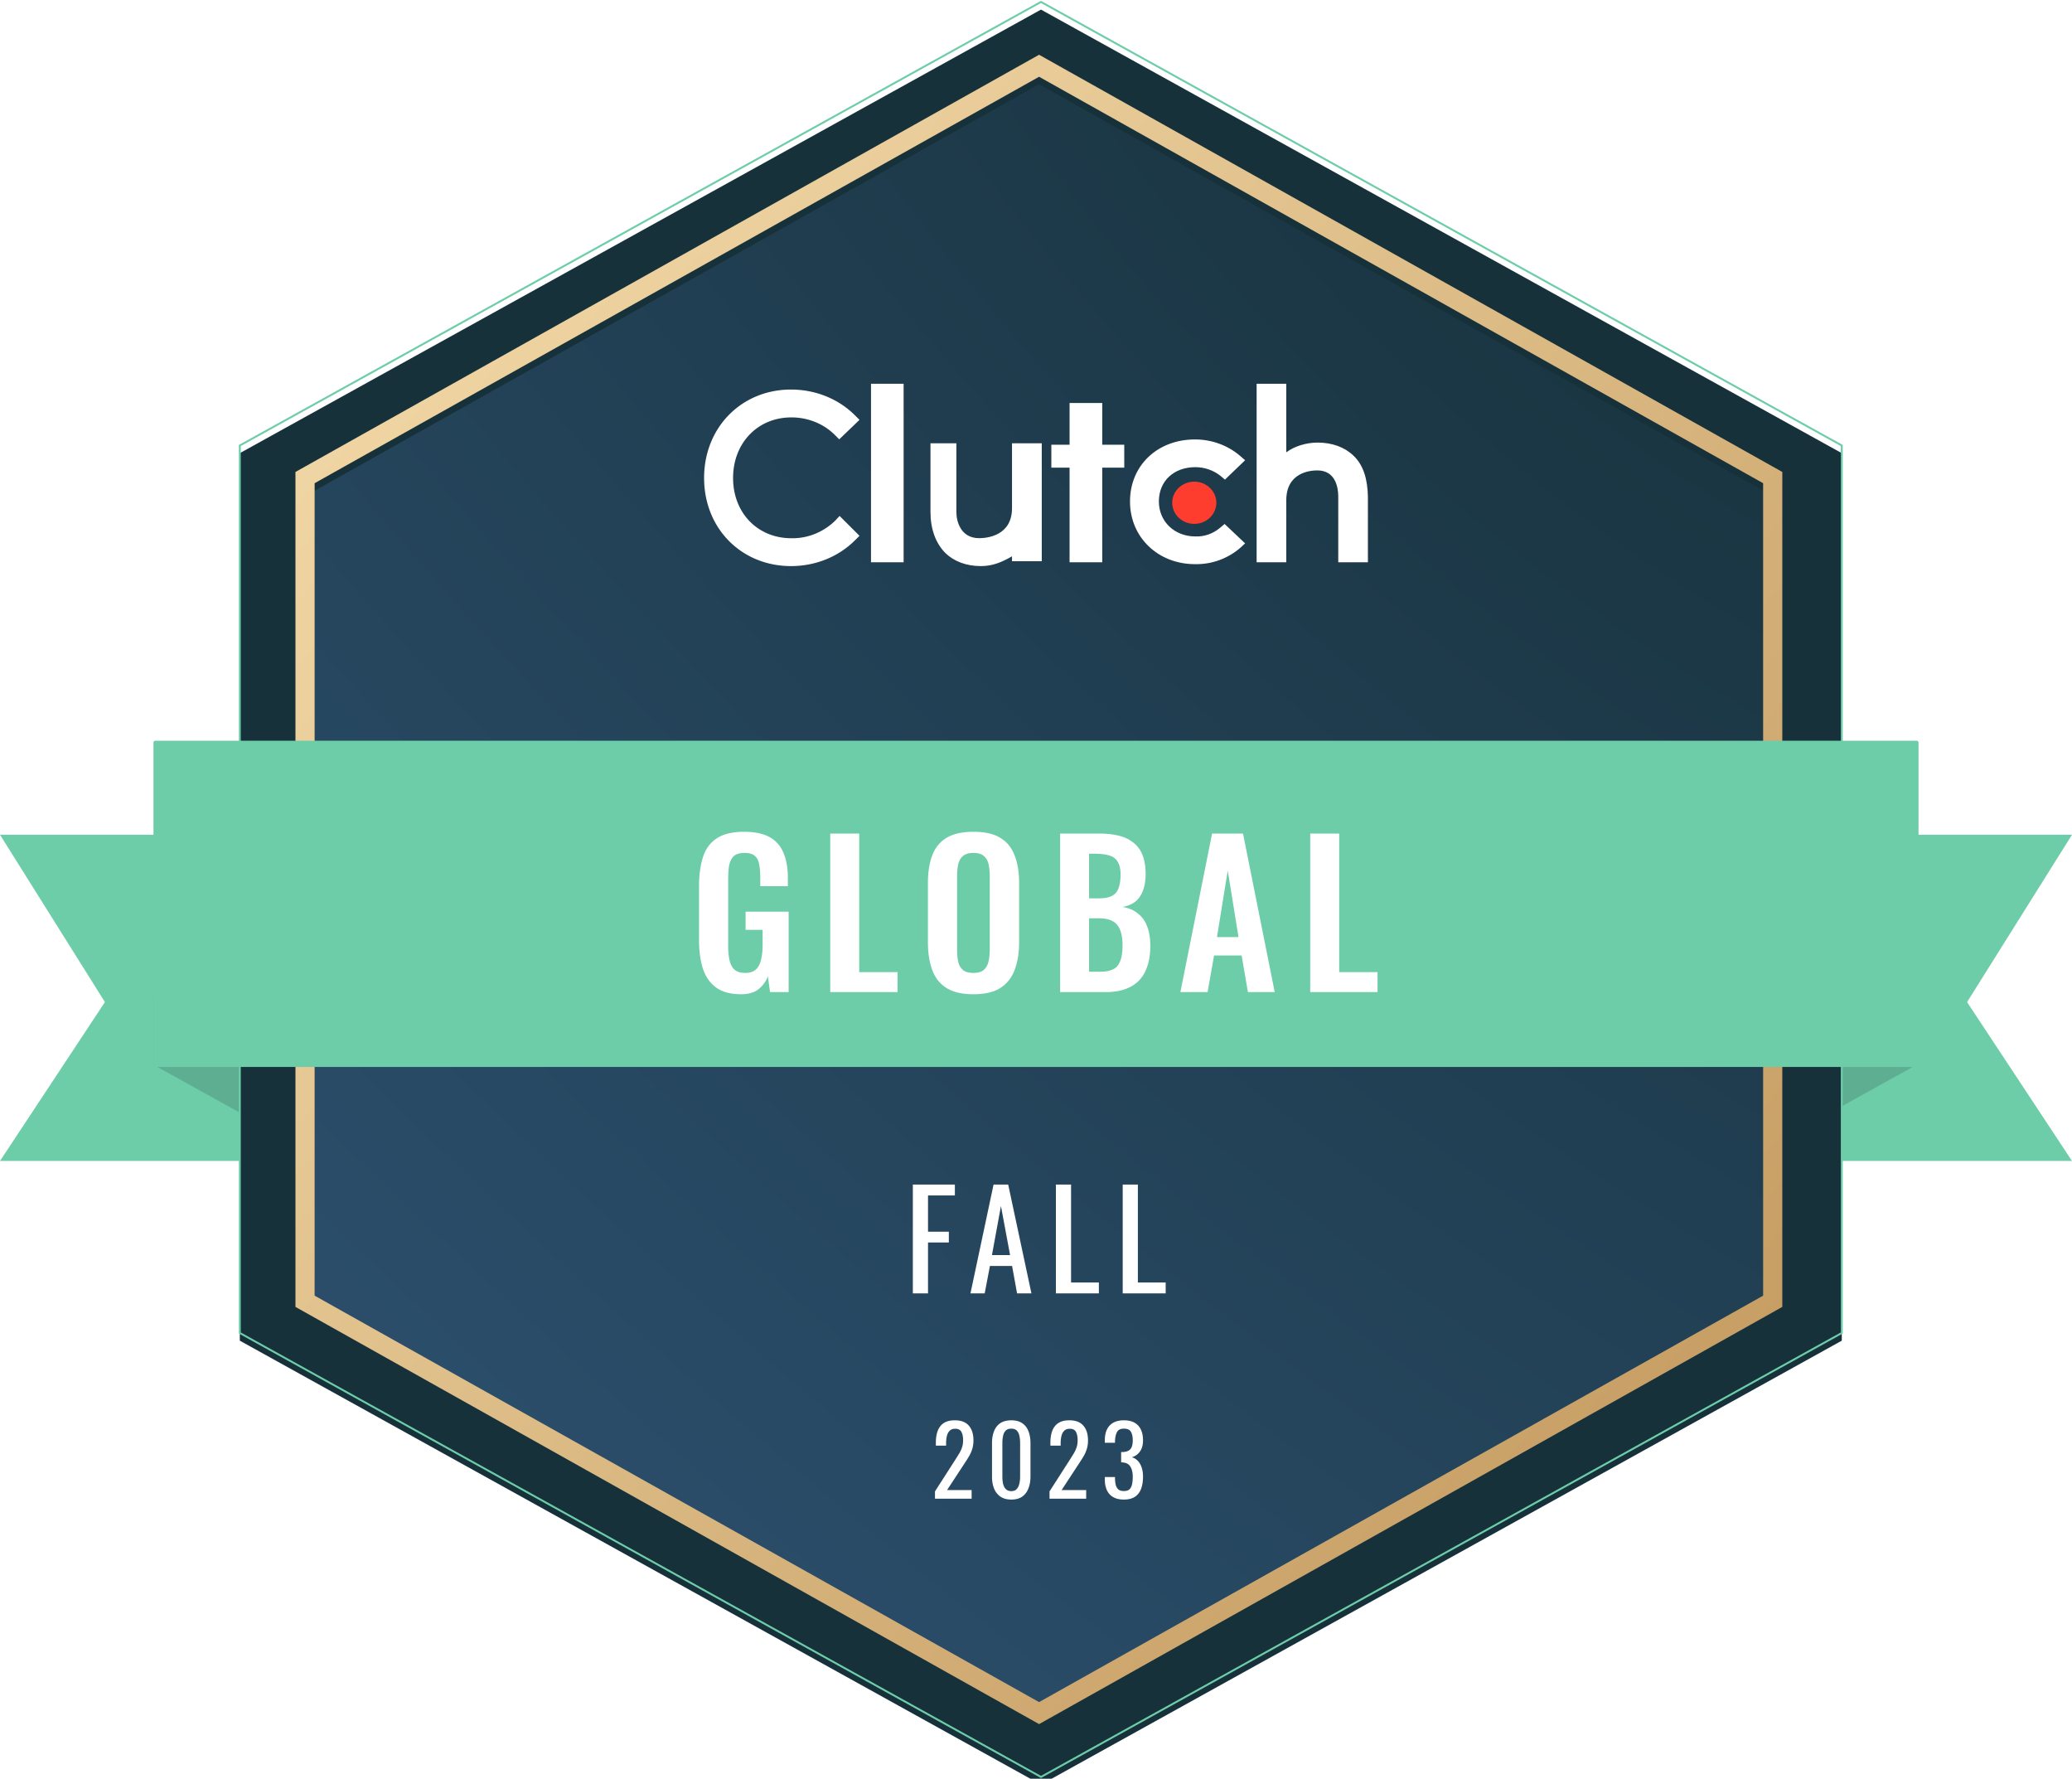 <svg xmlns="http://www.w3.org/2000/svg" width="1080" height="927" fill="none"><path fill="#6DCDA9" fill-rule="evenodd" d="M155 605H0l54.686-82.791L0 435h155zM925 605h155l-54.69-82.791L1080 435H925z" clip-rule="evenodd"/><path fill="#5EAF91" d="M80 554.895 183 612l-36.548-93H80zM999 554.895 896 612l36.548-93H999z"/><g filter="url(#a)"><path fill="#17313B" d="M960 232.151v462.5L542.599 926 125 694.651v-462.5L542.599 1z"/></g><path stroke="#6DCDA9" stroke-miterlimit="10" d="M960 232.151v462.5L542.599 926 125 694.651v-462.5L542.599 1z"/><g filter="url(#b)"><path fill="url(#c)" d="M919 251.803v423.394L541.607 887 164 675.197V251.803L541.607 40z"/><path fill="url(#d)" d="M919 251.803v423.394L541.607 887 164 675.197V251.803L541.607 40z"/></g><path stroke="url(#e)" stroke-miterlimit="10" stroke-width="10" d="M924 251.803v-2.927l-2.553-1.433L544.054 35.64l-2.446-1.373-2.447 1.372-377.607 211.803-2.554 1.433v429.25l2.554 1.433 377.607 211.803 2.447 1.372 2.446-1.373 377.393-211.803 2.553-1.433V251.803Z"/><path fill="#6DCDA9" fill-rule="evenodd" d="M80 555a1 1 0 0 0 1 1h918a1 1 0 0 0 1-1V387a1 1 0 0 0-1-1H81a1 1 0 0 0-1 1z" clip-rule="evenodd"/><path fill="#fff" d="M471 200h-17v93h17zM527.497 264.818c0 14.546-13.315 15.637-17.145 15.637-9.484 0-11.855-8.546-11.855-13.637V231H485v35.818c0 8.909 2.736 16.364 7.843 21.455 4.559 4.363 10.943 6.727 18.421 6.727 5.837 0 10.579-1.818 16.233-5.091v2.546H543V231h-15.503zM574.528 210H557.5v21.747H548v11.96h9.5V293h17.028v-49.293H586v-11.96h-11.472zM635.949 275.036c-3.626 3.069-8.157 4.694-12.87 4.514-10.877 0-19.034-7.763-19.034-18.234 0-10.652 7.795-17.873 19.034-17.873 4.713 0 9.426 1.625 13.051 4.513l2.356 1.986L649 239.832l-2.719-2.347c-6.344-5.416-14.683-8.485-23.384-8.485C603.32 229 589 242.54 589 261.316c0 18.775 14.683 32.676 33.897 32.676 8.701.181 17.04-2.888 23.565-8.485L649 283.16l-10.695-10.11zM705.364 237.345c-4.546-4.351-11.091-6.708-18.546-6.708-5.818 0-12 1.813-16.363 5.076V200H655v93h15.455v-32.269c0-14.503 12.363-15.591 16.181-15.591 9.273 0 10.909 8.521 10.909 13.597V293H713v-34.263c-.182-9.064-2.364-16.497-7.636-21.392"/><path fill="#FF3D2E" d="M622.5 273c6.351 0 11.5-4.925 11.5-11s-5.149-11-11.5-11-11.5 4.925-11.5 11 5.149 11 11.5 11"/><path fill="#fff" d="M435.258 271.41c-6.006 5.807-14.197 9.255-22.752 9.073-17.657 0-30.398-13.246-30.398-31.392s12.741-31.574 30.398-31.574c8.555 0 16.746 3.266 22.57 9.073l2.367 2.359L448 218.787l-2.366-2.359c-8.737-8.71-20.751-13.428-33.31-13.428C386.476 203 367 222.779 367 249.091 367 275.402 386.476 295 412.324 295c12.559 0 24.573-4.718 33.31-13.428l2.366-2.359-10.375-10.343zM475.805 674v-56.7h21.91v5.67h-14v18.9h10.85v5.6h-10.85V674zm30.033 0 12.04-56.7h7.63l12.11 56.7h-7.49l-2.59-14.28h-11.55l-2.73 14.28zm11.2-19.95h9.45l-4.76-25.55zM550.371 674v-56.7h7.91v51.03h14.49V674zm34.822 0v-56.7h7.91v51.03h14.49V674zM487.344 781v-3.8l10.3-16.05q1.15-1.8 2.1-3.35a15.5 15.5 0 0 0 1.6-3.25q.65-1.75.65-4 0-2.8-.9-4.4t-3.15-1.6q-1.9 0-2.95 1.05t-1.45 2.75-.4 3.65v1.35h-5.35v-1.4q0-3.65.95-6.25 1-2.65 3.15-4.1 2.2-1.45 5.8-1.45 4.9 0 7.3 2.8 2.4 2.75 2.4 7.65 0 2.6-.65 4.55-.6 1.95-1.6 3.65t-2.2 3.5l-9.3 14.2h12.8v4.5zm39.777.45q-3.45 0-5.7-1.55-2.2-1.55-3.3-4.25-1.05-2.7-1.05-6.15v-17.45q0-3.55 1.05-6.2 1.05-2.7 3.25-4.2 2.25-1.5 5.75-1.5t5.7 1.5 3.25 4.2q1.05 2.65 1.05 6.2v17.45q0 3.5-1.1 6.2-1.05 2.7-3.25 4.25-2.2 1.5-5.65 1.5m0-4.4q1.9 0 2.85-1.1 1-1.1 1.35-2.8.4-1.75.4-3.6V752q0-1.95-.35-3.65-.35-1.75-1.35-2.8-.95-1.05-2.9-1.05t-2.95 1.05-1.35 2.8a18 18 0 0 0-.35 3.65v17.55q0 1.85.35 3.6.4 1.7 1.4 2.8 1.05 1.1 2.9 1.1m19.93 3.95v-3.8l10.3-16.05q1.15-1.8 2.1-3.35a15.5 15.5 0 0 0 1.6-3.25q.65-1.75.65-4 0-2.8-.9-4.4t-3.15-1.6q-1.9 0-2.95 1.05t-1.45 2.75-.4 3.65v1.35h-5.35v-1.4q0-3.65.95-6.25 1-2.65 3.15-4.1 2.2-1.45 5.8-1.45 4.9 0 7.3 2.8 2.4 2.75 2.4 7.65 0 2.6-.65 4.55-.6 1.95-1.6 3.65t-2.2 3.5l-9.3 14.2h12.8v4.5zm38.727.45q-3.3 0-5.5-1.25t-3.3-3.6-1.1-5.55v-1.35h5.3v.9q.05 1.8.4 3.25.4 1.45 1.35 2.3 1 .85 2.85.85 1.95 0 2.95-.9 1-.95 1.35-2.65t.35-3.9q0-3.2-1.2-5.2-1.15-2.05-4.1-2.25a1.3 1.3 0 0 0-.4-.05h-.35v-5.35h.7q2.85-.1 4.1-1.5t1.25-4.65q0-2.75-.95-4.4-.9-1.65-3.65-1.65t-3.65 1.85q-.9 1.8-1 4.65v.85h-5.3v-1.35q0-3.25 1.1-5.55a7.9 7.9 0 0 1 3.3-3.55q2.25-1.25 5.55-1.25 3.35 0 5.55 1.25t3.3 3.6q1.1 2.3 1.1 5.55 0 3.65-1.6 5.85-1.55 2.2-4.2 3 1.85.55 3.1 1.9 1.3 1.35 2 3.45.7 2.05.7 4.8 0 3.6-1 6.3-1 2.65-3.2 4.15-2.2 1.45-5.8 1.45M386.284 518.122q-8.16 0-12.954-3.468t-6.936-9.792q-2.04-6.426-2.04-15.096v-27.744q0-8.874 2.04-15.3t7.14-9.792q5.202-3.468 14.28-3.468 8.466 0 13.464 2.856t7.14 8.262q2.244 5.304 2.244 12.954v4.284H396.28v-4.692q0-3.978-.612-6.834-.51-2.856-2.244-4.284-1.632-1.53-5.406-1.53-3.978 0-5.814 1.938-1.734 1.938-2.244 5.1-.408 3.162-.408 6.936v34.578q0 4.284.714 7.446t2.652 4.896q1.938 1.632 5.508 1.632 3.672 0 5.61-1.836t2.652-5.1q.816-3.264.816-7.752v-7.752h-8.874v-9.486h22.44V517h-9.69l-1.122-8.16q-1.632 4.08-4.998 6.732-3.264 2.55-8.976 2.55M432.755 517v-82.62h15.096v72.216h19.992V517zm74.576 1.122q-8.772 0-13.974-3.264t-7.446-9.384-2.244-14.484v-30.906q0-8.364 2.244-14.28 2.244-6.018 7.446-9.18t13.974-3.162q8.976 0 14.076 3.162 5.202 3.162 7.446 9.18 2.346 5.916 2.346 14.28v31.008q0 8.262-2.346 14.382-2.244 6.018-7.446 9.384-5.1 3.264-14.076 3.264m0-11.118q3.774 0 5.508-1.632 1.836-1.632 2.448-4.488t.612-6.222v-38.046q0-3.468-.612-6.222t-2.448-4.284q-1.734-1.632-5.508-1.632-3.57 0-5.406 1.632-1.836 1.53-2.448 4.284t-.612 6.222v38.046q0 3.366.51 6.222.612 2.856 2.448 4.488t5.508 1.632M552.565 517v-82.62h20.298q5.508 0 9.894 1.02 4.488 1.02 7.65 3.468 3.264 2.346 4.998 6.426t1.734 10.302q0 4.998-1.428 8.568-1.326 3.57-3.978 5.712-2.652 2.04-6.63 2.754 4.896.816 8.058 3.468 3.264 2.55 4.794 6.732 1.632 4.182 1.632 10.098t-1.53 10.506q-1.428 4.488-4.386 7.548-2.856 2.958-7.242 4.488-4.284 1.53-10.098 1.53zm15.096-10.608h5.712q6.834 0 9.282-3.264 2.448-3.366 2.448-10.302 0-4.998-1.224-8.058-1.122-3.162-3.876-4.692-2.652-1.53-7.14-1.53h-5.202zm0-38.25h5.1q4.488 0 6.936-1.326t3.366-4.08q1.02-2.754 1.02-6.936 0-4.386-1.53-6.732-1.428-2.448-4.386-3.264-2.958-.918-7.548-.918h-2.958zm47.6 48.858 16.524-82.62h16.116L664.425 517h-13.974l-3.264-19.074h-14.382L629.439 517zm19.074-28.662h11.22l-5.61-34.68zM682.934 517v-82.62h15.096v72.216h19.992V517z"/><defs><radialGradient id="c" cx="0" cy="0" r="1" gradientTransform="matrix(-738.574 847.002 -1702.641 -1484.68 902.571 40)" gradientUnits="userSpaceOnUse"><stop stop-color="#17313B"/><stop offset="1" stop-color="#2E5272"/></radialGradient><radialGradient id="d" cx="0" cy="0" r="1" gradientTransform="matrix(-738.574 847.002 -1702.641 -1484.68 902.571 40)" gradientUnits="userSpaceOnUse"><stop stop-color="#17313B"/><stop offset="1" stop-color="#2E5272"/></radialGradient><filter id="a" width="836" height="930.143" x="124.5" y=".428" color-interpolation-filters="sRGB" filterUnits="userSpaceOnUse"><feFlood flood-opacity="0" result="BackgroundImageFix"/><feBlend in="SourceGraphic" in2="BackgroundImageFix" result="shape"/><feColorMatrix in="SourceAlpha" result="hardAlpha" values="0 0 0 0 0 0 0 0 0 0 0 0 0 0 0 0 0 0 127 0"/><feOffset dy="4"/><feGaussianBlur stdDeviation="2"/><feComposite in2="hardAlpha" k2="-1" k3="1" operator="arithmetic"/><feColorMatrix values="0 0 0 0 0 0 0 0 0 0 0 0 0 0 0 0 0 0 0.1 0"/><feBlend in2="shape" result="effect1_innerShadow_50_24"/></filter><filter id="b" width="775" height="873.933" x="154" y="28.533" color-interpolation-filters="sRGB" filterUnits="userSpaceOnUse"><feFlood flood-opacity="0" result="BackgroundImageFix"/><feBlend in="SourceGraphic" in2="BackgroundImageFix" result="shape"/><feColorMatrix in="SourceAlpha" result="hardAlpha" values="0 0 0 0 0 0 0 0 0 0 0 0 0 0 0 0 0 0 127 0"/><feOffset dy="4"/><feGaussianBlur stdDeviation="2"/><feComposite in2="hardAlpha" k2="-1" k3="1" operator="arithmetic"/><feColorMatrix values="0 0 0 0 0 0 0 0 0 0 0 0 0 0 0 0 0 0 0.07 0"/><feBlend in2="shape" result="effect1_innerShadow_50_24"/></filter><linearGradient id="e" x1="195.458" x2="1719.1" y1="-1100.63" y2="186.105" gradientUnits="userSpaceOnUse"><stop stop-color="#D2AE73"/><stop offset=".123" stop-color="#BD9155"/><stop offset=".317" stop-color="#F9E2B2"/><stop offset=".969" stop-color="#BD9155"/></linearGradient></defs></svg>